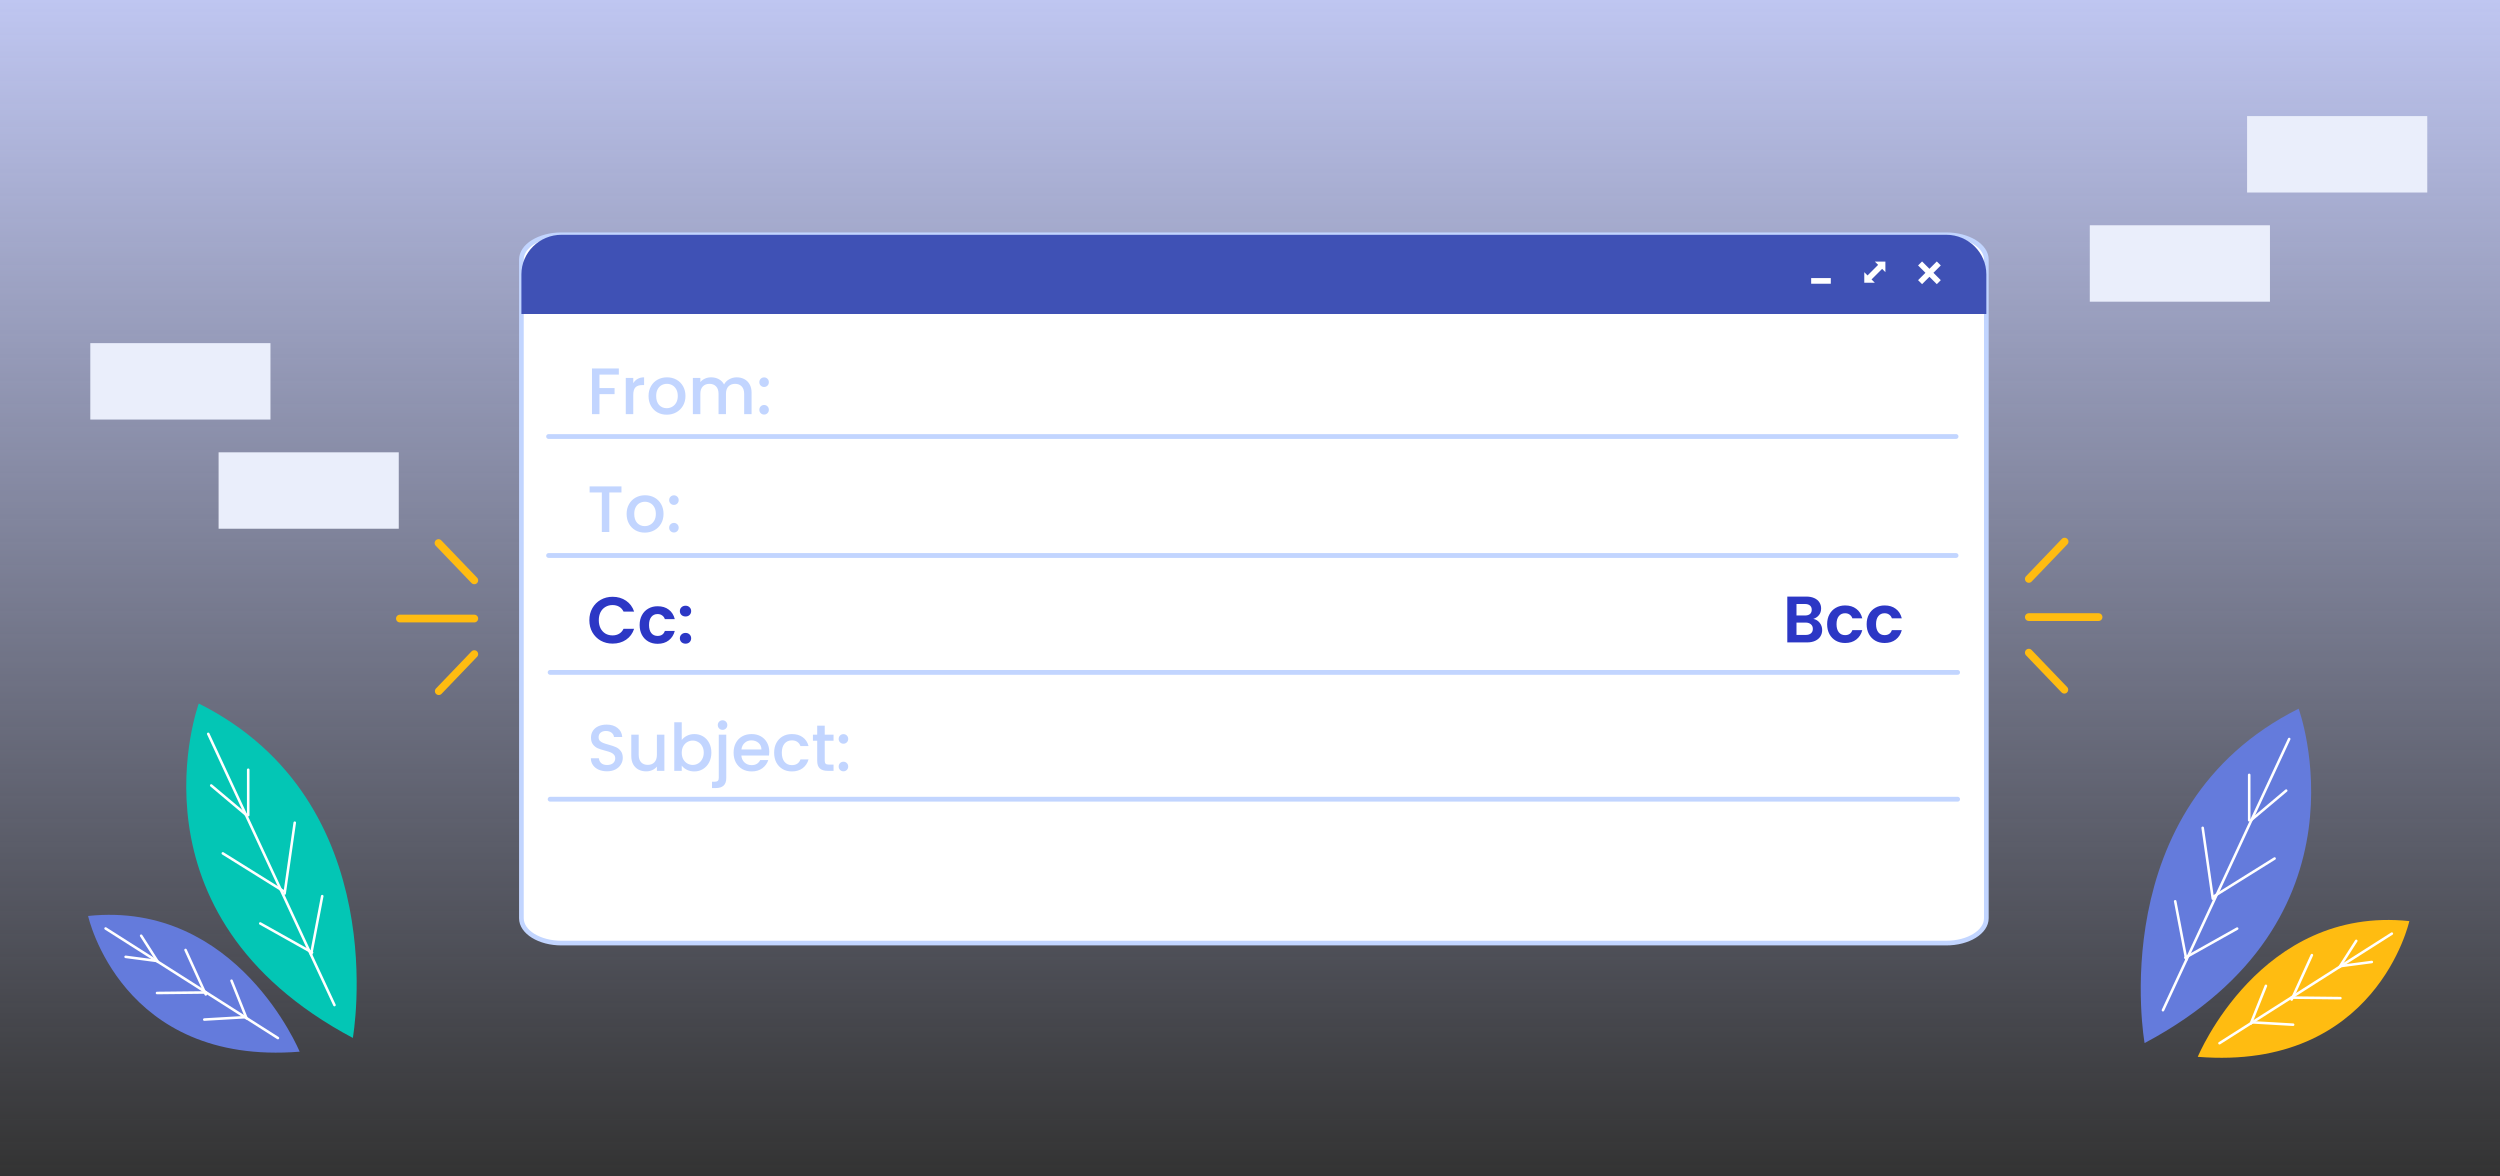 <svg width="969" height="456" viewBox="0 0 969 456" fill="none" xmlns="http://www.w3.org/2000/svg">
<rect x="0" y="0" width="969" height="456" fill="#333333" stroke="none"/>
<g clip-path="url(#clip0_1034_5939)">
<rect width="969" height="456" fill="url(#paint0_linear_1034_5939)"/>
<path d="M769.904 100.623V355.916C769.904 361.231 762.936 365.54 754.341 365.54H217.658C209.063 365.54 202.095 361.231 202.095 355.916V100.623C202.095 95.308 209.063 91 217.658 91H754.341C762.936 91 769.904 95.308 769.904 100.623Z" fill="white" stroke="#C2D5FF" stroke-width="1.816" stroke-miterlimit="10"/>
<path d="M769.904 106.348V121.696H202.095V106.348C202.095 97.872 209.063 91 217.658 91H754.341C762.936 91 769.904 97.872 769.904 106.348Z" fill="#3F51B5"/>
<path d="M752.252 102.885L750.702 101.335L747.848 104.189L744.994 101.335L743.445 102.885L746.299 105.738L743.445 108.592L744.994 110.142L747.848 107.288L750.702 110.142L752.252 108.592L749.398 105.738L752.252 102.885Z" fill="white"/>
<path d="M730.777 105.478V101.394H726.693L727.96 102.661L723.86 106.762L722.592 105.494V109.578H726.677L725.409 108.311L729.51 104.211L730.777 105.478Z" fill="white"/>
<path d="M702.006 109.974H709.621V107.783H702.006" fill="white"/>
<path d="M212.629 169.193H758.172" stroke="#C2D5FF" stroke-width="1.865" stroke-miterlimit="10" stroke-linecap="round" stroke-linejoin="round"/>
<path d="M212.629 215.311H758.172" stroke="#C2D5FF" stroke-width="1.865" stroke-miterlimit="10" stroke-linecap="round" stroke-linejoin="round"/>
<path d="M213.228 260.614H758.771" stroke="#C2D5FF" stroke-width="1.865" stroke-miterlimit="10" stroke-linecap="round" stroke-linejoin="round"/>
<path d="M213.228 309.774H758.771" stroke="#C2D5FF" stroke-width="1.865" stroke-miterlimit="10" stroke-linecap="round" stroke-linejoin="round"/>
<path d="M239.862 142.817V145.184H232.352V150.403H238.207V152.77H232.352V160.509H229.45V142.817H239.862ZM245.453 148.519C245.878 147.806 246.438 147.255 247.133 146.864C247.846 146.457 248.686 146.253 249.654 146.253V149.257H248.915C247.778 149.257 246.913 149.546 246.319 150.123C245.742 150.7 245.453 151.701 245.453 153.127V160.509H242.551V146.483H245.453V148.519ZM258.405 160.738C257.082 160.738 255.885 160.441 254.816 159.847C253.747 159.236 252.907 158.388 252.296 157.302C251.685 156.199 251.379 154.926 251.379 153.483C251.379 152.058 251.693 150.793 252.321 149.69C252.949 148.587 253.806 147.738 254.892 147.144C255.979 146.55 257.192 146.253 258.533 146.253C259.873 146.253 261.087 146.55 262.173 147.144C263.259 147.738 264.116 148.587 264.744 149.69C265.372 150.793 265.686 152.058 265.686 153.483C265.686 154.909 265.364 156.173 264.719 157.276C264.074 158.379 263.191 159.236 262.071 159.847C260.968 160.441 259.746 160.738 258.405 160.738ZM258.405 158.218C259.152 158.218 259.848 158.04 260.493 157.684C261.155 157.327 261.689 156.793 262.097 156.08C262.504 155.367 262.708 154.501 262.708 153.483C262.708 152.465 262.512 151.608 262.122 150.912C261.732 150.199 261.214 149.665 260.569 149.308C259.924 148.952 259.229 148.774 258.482 148.774C257.735 148.774 257.039 148.952 256.394 149.308C255.766 149.665 255.266 150.199 254.892 150.912C254.519 151.608 254.332 152.465 254.332 153.483C254.332 154.994 254.714 156.165 255.478 156.996C256.259 157.811 257.234 158.218 258.405 158.218ZM285.535 146.253C286.638 146.253 287.622 146.483 288.488 146.941C289.37 147.399 290.057 148.078 290.55 148.977C291.059 149.877 291.313 150.963 291.313 152.236V160.509H288.437V152.669C288.437 151.413 288.123 150.454 287.495 149.792C286.867 149.113 286.01 148.774 284.924 148.774C283.838 148.774 282.972 149.113 282.327 149.792C281.699 150.454 281.385 151.413 281.385 152.669V160.509H278.509V152.669C278.509 151.413 278.195 150.454 277.567 149.792C276.939 149.113 276.082 148.774 274.996 148.774C273.909 148.774 273.044 149.113 272.399 149.792C271.771 150.454 271.457 151.413 271.457 152.669V160.509H268.555V146.483H271.457V148.086C271.932 147.509 272.535 147.06 273.264 146.737C273.994 146.415 274.775 146.253 275.606 146.253C276.727 146.253 277.728 146.491 278.61 146.966C279.493 147.441 280.172 148.129 280.647 149.028C281.071 148.18 281.733 147.509 282.633 147.017C283.532 146.508 284.499 146.253 285.535 146.253ZM296.177 160.687C295.651 160.687 295.21 160.509 294.853 160.153C294.497 159.796 294.319 159.355 294.319 158.829C294.319 158.303 294.497 157.862 294.853 157.505C295.21 157.149 295.651 156.971 296.177 156.971C296.686 156.971 297.119 157.149 297.475 157.505C297.832 157.862 298.01 158.303 298.01 158.829C298.01 159.355 297.832 159.796 297.475 160.153C297.119 160.509 296.686 160.687 296.177 160.687ZM296.177 149.996C295.651 149.996 295.21 149.817 294.853 149.461C294.497 149.105 294.319 148.663 294.319 148.137C294.319 147.611 294.497 147.17 294.853 146.814C295.21 146.457 295.651 146.279 296.177 146.279C296.686 146.279 297.119 146.457 297.475 146.814C297.832 147.17 298.01 147.611 298.01 148.137C298.01 148.663 297.832 149.105 297.475 149.461C297.119 149.817 296.686 149.996 296.177 149.996Z" fill="#C2D5FF"/>
<path d="M240.88 188.524V190.891H236.17V206.216H233.268V190.891H228.533V188.524H240.88ZM249.903 206.445C248.579 206.445 247.383 206.148 246.314 205.554C245.244 204.943 244.404 204.095 243.793 203.009C243.182 201.906 242.877 200.633 242.877 199.19C242.877 197.765 243.191 196.5 243.819 195.397C244.447 194.294 245.304 193.445 246.39 192.851C247.476 192.257 248.69 191.96 250.03 191.96C251.371 191.96 252.585 192.257 253.671 192.851C254.757 193.445 255.614 194.294 256.242 195.397C256.87 196.5 257.184 197.765 257.184 199.19C257.184 200.616 256.861 201.88 256.216 202.983C255.571 204.086 254.689 204.943 253.569 205.554C252.466 206.148 251.244 206.445 249.903 206.445ZM249.903 203.925C250.65 203.925 251.346 203.747 251.991 203.391C252.652 203.034 253.187 202.5 253.594 201.787C254.002 201.074 254.205 200.209 254.205 199.19C254.205 198.172 254.01 197.315 253.62 196.619C253.229 195.906 252.712 195.372 252.067 195.015C251.422 194.659 250.726 194.481 249.979 194.481C249.233 194.481 248.537 194.659 247.892 195.015C247.264 195.372 246.763 195.906 246.39 196.619C246.017 197.315 245.83 198.172 245.83 199.19C245.83 200.701 246.212 201.872 246.976 202.703C247.756 203.518 248.732 203.925 249.903 203.925ZM261.224 206.395C260.697 206.395 260.256 206.216 259.9 205.86C259.543 205.504 259.365 205.062 259.365 204.536C259.365 204.01 259.543 203.569 259.9 203.212C260.256 202.856 260.697 202.678 261.224 202.678C261.733 202.678 262.165 202.856 262.522 203.212C262.878 203.569 263.056 204.01 263.056 204.536C263.056 205.062 262.878 205.504 262.522 205.86C262.165 206.216 261.733 206.395 261.224 206.395ZM261.224 195.703C260.697 195.703 260.256 195.524 259.9 195.168C259.543 194.812 259.365 194.37 259.365 193.844C259.365 193.318 259.543 192.877 259.9 192.521C260.256 192.164 260.697 191.986 261.224 191.986C261.733 191.986 262.165 192.164 262.522 192.521C262.878 192.877 263.056 193.318 263.056 193.844C263.056 194.37 262.878 194.812 262.522 195.168C262.165 195.524 261.733 195.703 261.224 195.703Z" fill="#C2D5FF"/>
<path d="M228.432 240.401C228.432 238.653 228.822 237.092 229.603 235.717C230.4 234.325 231.478 233.248 232.836 232.484C234.21 231.703 235.746 231.313 237.443 231.313C239.429 231.313 241.169 231.822 242.662 232.84C244.155 233.859 245.199 235.267 245.793 237.066H241.695C241.287 236.218 240.71 235.581 239.964 235.157C239.234 234.733 238.385 234.521 237.418 234.521C236.383 234.521 235.458 234.767 234.643 235.259C233.845 235.734 233.218 236.413 232.759 237.295C232.318 238.178 232.097 239.213 232.097 240.401C232.097 241.572 232.318 242.607 232.759 243.507C233.218 244.389 233.845 245.077 234.643 245.569C235.458 246.044 236.383 246.282 237.418 246.282C238.385 246.282 239.234 246.07 239.964 245.645C240.71 245.204 241.287 244.559 241.695 243.711H245.793C245.199 245.526 244.155 246.944 242.662 247.962C241.185 248.963 239.446 249.464 237.443 249.464C235.746 249.464 234.21 249.082 232.836 248.318C231.478 247.538 230.4 246.46 229.603 245.085C228.822 243.711 228.432 242.149 228.432 240.401ZM247.921 242.26C247.921 240.8 248.218 239.527 248.812 238.441C249.406 237.338 250.229 236.489 251.281 235.895C252.333 235.284 253.538 234.979 254.896 234.979C256.644 234.979 258.087 235.42 259.224 236.303C260.378 237.168 261.15 238.39 261.54 239.968H257.696C257.493 239.357 257.145 238.882 256.652 238.543C256.177 238.186 255.583 238.008 254.871 238.008C253.852 238.008 253.046 238.382 252.452 239.128C251.858 239.858 251.561 240.902 251.561 242.26C251.561 243.6 251.858 244.644 252.452 245.391C253.046 246.12 253.852 246.485 254.871 246.485C256.313 246.485 257.255 245.84 257.696 244.551H261.54C261.15 246.078 260.378 247.291 259.224 248.191C258.07 249.09 256.627 249.54 254.896 249.54C253.538 249.54 252.333 249.243 251.281 248.649C250.229 248.038 249.406 247.19 248.812 246.103C248.218 245 247.921 243.719 247.921 242.26ZM265.729 249.489C265.085 249.489 264.55 249.294 264.126 248.904C263.718 248.496 263.515 247.996 263.515 247.402C263.515 246.808 263.718 246.316 264.126 245.925C264.55 245.518 265.085 245.314 265.729 245.314C266.357 245.314 266.875 245.518 267.282 245.925C267.69 246.316 267.893 246.808 267.893 247.402C267.893 247.996 267.69 248.496 267.282 248.904C266.875 249.294 266.357 249.489 265.729 249.489ZM265.729 238.95C265.085 238.95 264.55 238.755 264.126 238.365C263.718 237.957 263.515 237.457 263.515 236.863C263.515 236.269 263.718 235.776 264.126 235.386C264.55 234.979 265.085 234.775 265.729 234.775C266.357 234.775 266.875 234.979 267.282 235.386C267.69 235.776 267.893 236.269 267.893 236.863C267.893 237.457 267.69 237.957 267.282 238.365C266.875 238.755 266.357 238.95 265.729 238.95Z" fill="#2C37C5"/>
<path d="M702.837 239.886C703.839 240.073 704.662 240.574 705.307 241.388C705.952 242.203 706.274 243.136 706.274 244.189C706.274 245.139 706.036 245.979 705.561 246.709C705.103 247.422 704.433 247.982 703.55 248.389C702.668 248.796 701.624 249 700.419 249H692.757V231.231H700.088C701.293 231.231 702.328 231.426 703.194 231.817C704.076 232.207 704.738 232.75 705.179 233.446C705.638 234.142 705.867 234.931 705.867 235.813C705.867 236.849 705.587 237.714 705.027 238.41C704.484 239.106 703.754 239.598 702.837 239.886ZM696.32 238.563H699.579C700.428 238.563 701.081 238.376 701.539 238.003C701.997 237.612 702.226 237.061 702.226 236.348C702.226 235.635 701.997 235.084 701.539 234.693C701.081 234.303 700.428 234.108 699.579 234.108H696.32V238.563ZM699.91 246.098C700.775 246.098 701.446 245.894 701.921 245.487C702.413 245.08 702.659 244.503 702.659 243.756C702.659 242.992 702.405 242.398 701.896 241.974C701.386 241.533 700.699 241.312 699.834 241.312H696.32V246.098H699.91ZM708.198 241.948C708.198 240.489 708.495 239.216 709.089 238.13C709.683 237.027 710.506 236.178 711.558 235.584C712.611 234.973 713.816 234.668 715.173 234.668C716.921 234.668 718.364 235.109 719.501 235.992C720.655 236.857 721.427 238.079 721.817 239.657H717.973C717.77 239.046 717.422 238.571 716.93 238.232C716.455 237.875 715.861 237.697 715.148 237.697C714.129 237.697 713.323 238.071 712.729 238.817C712.135 239.547 711.838 240.591 711.838 241.948C711.838 243.289 712.135 244.333 712.729 245.08C713.323 245.809 714.129 246.174 715.148 246.174C716.59 246.174 717.532 245.529 717.973 244.24H721.817C721.427 245.767 720.655 246.98 719.501 247.88C718.347 248.779 716.904 249.229 715.173 249.229C713.816 249.229 712.611 248.932 711.558 248.338C710.506 247.727 709.683 246.879 709.089 245.792C708.495 244.689 708.198 243.408 708.198 241.948ZM723.512 241.948C723.512 240.489 723.809 239.216 724.403 238.13C724.997 237.027 725.82 236.178 726.872 235.584C727.924 234.973 729.129 234.668 730.487 234.668C732.235 234.668 733.678 235.109 734.815 235.992C735.969 236.857 736.741 238.079 737.131 239.657H733.287C733.084 239.046 732.736 238.571 732.244 238.232C731.768 237.875 731.174 237.697 730.462 237.697C729.443 237.697 728.637 238.071 728.043 238.817C727.449 239.547 727.152 240.591 727.152 241.948C727.152 243.289 727.449 244.333 728.043 245.08C728.637 245.809 729.443 246.174 730.462 246.174C731.904 246.174 732.846 245.529 733.287 244.24H737.131C736.741 245.767 735.969 246.98 734.815 247.88C733.661 248.779 732.218 249.229 730.487 249.229C729.129 249.229 727.924 248.932 726.872 248.338C725.82 247.727 724.997 246.879 724.403 245.792C723.809 244.689 723.512 243.408 723.512 241.948Z" fill="#2C37C5"/>
<path d="M235.279 298.957C234.091 298.957 233.022 298.753 232.072 298.346C231.121 297.922 230.374 297.328 229.831 296.564C229.288 295.8 229.017 294.909 229.017 293.891H232.122C232.19 294.655 232.487 295.283 233.013 295.775C233.557 296.267 234.312 296.513 235.279 296.513C236.28 296.513 237.061 296.276 237.621 295.8C238.181 295.308 238.461 294.68 238.461 293.917C238.461 293.323 238.283 292.839 237.927 292.466C237.587 292.092 237.154 291.804 236.628 291.6C236.119 291.396 235.406 291.176 234.49 290.938C233.336 290.633 232.394 290.327 231.664 290.022C230.951 289.699 230.34 289.207 229.831 288.545C229.322 287.883 229.068 287.001 229.068 285.898C229.068 284.879 229.322 283.988 229.831 283.225C230.34 282.461 231.053 281.875 231.97 281.468C232.886 281.061 233.947 280.857 235.152 280.857C236.866 280.857 238.266 281.29 239.352 282.156C240.455 283.004 241.066 284.175 241.185 285.669H237.978C237.927 285.024 237.621 284.472 237.061 284.014C236.501 283.556 235.763 283.327 234.846 283.327C234.015 283.327 233.336 283.539 232.81 283.963C232.284 284.387 232.021 284.998 232.021 285.796C232.021 286.339 232.182 286.789 232.504 287.145C232.844 287.484 233.268 287.756 233.777 287.96C234.286 288.163 234.982 288.384 235.865 288.622C237.036 288.944 237.986 289.266 238.716 289.589C239.462 289.911 240.09 290.412 240.6 291.091C241.126 291.753 241.389 292.644 241.389 293.764C241.389 294.663 241.143 295.512 240.65 296.309C240.175 297.107 239.471 297.752 238.538 298.244C237.621 298.719 236.535 298.957 235.279 298.957ZM257.516 284.752V298.779H254.614V297.124C254.156 297.701 253.553 298.159 252.806 298.499C252.077 298.821 251.296 298.982 250.464 298.982C249.361 298.982 248.369 298.753 247.486 298.295C246.62 297.837 245.933 297.158 245.424 296.259C244.932 295.359 244.686 294.273 244.686 293V284.752H247.562V292.567C247.562 293.823 247.876 294.791 248.504 295.469C249.132 296.131 249.989 296.462 251.075 296.462C252.162 296.462 253.019 296.131 253.647 295.469C254.291 294.791 254.614 293.823 254.614 292.567V284.752H257.516ZM264.247 286.84C264.739 286.161 265.41 285.609 266.258 285.185C267.124 284.744 268.083 284.523 269.135 284.523C270.374 284.523 271.494 284.82 272.495 285.414C273.496 286.008 274.286 286.857 274.863 287.96C275.44 289.046 275.728 290.293 275.728 291.702C275.728 293.11 275.44 294.375 274.863 295.495C274.286 296.598 273.488 297.464 272.47 298.091C271.468 298.702 270.357 299.008 269.135 299.008C268.049 299.008 267.081 298.796 266.233 298.371C265.401 297.947 264.739 297.404 264.247 296.742V298.779H261.345V279.941H264.247V286.84ZM272.775 291.702C272.775 290.734 272.572 289.903 272.164 289.207C271.774 288.494 271.248 287.96 270.586 287.603C269.941 287.23 269.245 287.043 268.498 287.043C267.769 287.043 267.073 287.23 266.411 287.603C265.766 287.977 265.24 288.52 264.833 289.233C264.442 289.945 264.247 290.785 264.247 291.753C264.247 292.72 264.442 293.569 264.833 294.298C265.24 295.011 265.766 295.554 266.411 295.928C267.073 296.301 267.769 296.488 268.498 296.488C269.245 296.488 269.941 296.301 270.586 295.928C271.248 295.537 271.774 294.977 272.164 294.247C272.572 293.518 272.775 292.669 272.775 291.702ZM280.075 282.894C279.548 282.894 279.107 282.716 278.751 282.359C278.394 282.003 278.216 281.562 278.216 281.035C278.216 280.509 278.394 280.068 278.751 279.712C279.107 279.355 279.548 279.177 280.075 279.177C280.584 279.177 281.016 279.355 281.373 279.712C281.729 280.068 281.907 280.509 281.907 281.035C281.907 281.562 281.729 282.003 281.373 282.359C281.016 282.716 280.584 282.894 280.075 282.894ZM281.5 301.528C281.5 302.903 281.152 303.896 280.456 304.507C279.778 305.135 278.785 305.448 277.478 305.448H275.976V303.005H276.969C277.563 303.005 277.979 302.886 278.216 302.648C278.471 302.428 278.598 302.054 278.598 301.528V284.752H281.5V301.528ZM298.166 291.422C298.166 291.948 298.132 292.423 298.064 292.847H287.347C287.432 293.967 287.847 294.867 288.594 295.546C289.341 296.225 290.257 296.564 291.344 296.564C292.905 296.564 294.008 295.911 294.653 294.604H297.784C297.36 295.894 296.588 296.954 295.468 297.786C294.364 298.601 292.99 299.008 291.344 299.008C290.003 299.008 288.798 298.711 287.729 298.117C286.676 297.506 285.845 296.657 285.234 295.571C284.64 294.468 284.343 293.195 284.343 291.753C284.343 290.31 284.631 289.046 285.208 287.96C285.802 286.857 286.626 286.008 287.678 285.414C288.747 284.82 289.969 284.523 291.344 284.523C292.667 284.523 293.847 284.812 294.882 285.389C295.917 285.966 296.723 286.78 297.3 287.832C297.877 288.868 298.166 290.064 298.166 291.422ZM295.137 290.505C295.12 289.436 294.738 288.579 293.991 287.934C293.244 287.289 292.319 286.967 291.216 286.967C290.215 286.967 289.358 287.289 288.645 287.934C287.932 288.562 287.508 289.419 287.372 290.505H295.137ZM300.055 291.753C300.055 290.31 300.343 289.046 300.92 287.96C301.514 286.857 302.329 286.008 303.364 285.414C304.399 284.82 305.587 284.523 306.928 284.523C308.625 284.523 310.025 284.93 311.128 285.745C312.248 286.543 313.004 287.688 313.394 289.182H310.263C310.008 288.486 309.601 287.943 309.041 287.552C308.481 287.162 307.776 286.967 306.928 286.967C305.74 286.967 304.789 287.391 304.077 288.24C303.381 289.071 303.033 290.242 303.033 291.753C303.033 293.263 303.381 294.443 304.077 295.291C304.789 296.14 305.74 296.564 306.928 296.564C308.608 296.564 309.72 295.826 310.263 294.349H313.394C312.987 295.775 312.223 296.912 311.103 297.761C309.983 298.592 308.591 299.008 306.928 299.008C305.587 299.008 304.399 298.711 303.364 298.117C302.329 297.506 301.514 296.657 300.92 295.571C300.343 294.468 300.055 293.195 300.055 291.753ZM319.672 287.12V294.884C319.672 295.41 319.791 295.792 320.028 296.029C320.283 296.25 320.707 296.36 321.301 296.36H323.083V298.779H320.792C319.485 298.779 318.484 298.473 317.788 297.862C317.092 297.251 316.744 296.259 316.744 294.884V287.12H315.09V284.752H316.744V281.265H319.672V284.752H323.083V287.12H319.672ZM326.929 298.957C326.403 298.957 325.961 298.779 325.605 298.422C325.249 298.066 325.07 297.625 325.07 297.099C325.07 296.573 325.249 296.131 325.605 295.775C325.961 295.419 326.403 295.24 326.929 295.24C327.438 295.24 327.871 295.419 328.227 295.775C328.583 296.131 328.762 296.573 328.762 297.099C328.762 297.625 328.583 298.066 328.227 298.422C327.871 298.779 327.438 298.957 326.929 298.957ZM326.929 288.265C326.403 288.265 325.961 288.087 325.605 287.731C325.249 287.374 325.07 286.933 325.07 286.407C325.07 285.881 325.249 285.439 325.605 285.083C325.961 284.727 326.403 284.548 326.929 284.548C327.438 284.548 327.871 284.727 328.227 285.083C328.583 285.439 328.762 285.881 328.762 286.407C328.762 286.933 328.583 287.374 328.227 287.731C327.871 288.087 327.438 288.265 326.929 288.265Z" fill="#C2D5FF"/>
<path d="M786.367 239.189H813.403" stroke="#FFBC11" stroke-width="3" stroke-miterlimit="10" stroke-linecap="round" stroke-linejoin="round"/>
<path d="M786.367 224.388L800.235 209.928" stroke="#FFBC11" stroke-width="3" stroke-miterlimit="10" stroke-linecap="round" stroke-linejoin="round"/>
<path d="M786.367 252.974L800.134 267.334" stroke="#FFBC11" stroke-width="3" stroke-miterlimit="10" stroke-linecap="round" stroke-linejoin="round"/>
<path d="M155 239.749H183.834" stroke="#FFBC11" stroke-width="3" stroke-miterlimit="10" stroke-linecap="round" stroke-linejoin="round"/>
<path d="M169.966 210.487L183.834 224.947" stroke="#FFBC11" stroke-width="3" stroke-miterlimit="10" stroke-linecap="round" stroke-linejoin="round"/>
<path d="M170.067 267.892L183.834 253.532" stroke="#FFBC11" stroke-width="3" stroke-miterlimit="10" stroke-linecap="round" stroke-linejoin="round"/>
<path d="M104.833 133H35V162.62H104.833V133Z" fill="#EAEEFB"/>
<path d="M154.562 175.315H84.729V204.935H154.562V175.315Z" fill="#EAEEFB"/>
<path d="M940.804 74.62H870.971V45H940.804V74.62Z" fill="#EAEEFB"/>
<path d="M879.833 116.935H810V87.315H879.833V116.935Z" fill="#EAEEFB"/>
<path d="M136.756 402.302C136.756 402.302 153.188 310.775 77.049 272.692C77.049 272.692 46.916 354.55 136.756 402.302Z" fill="#03C6B5"/>
<path d="M129.635 389.565L80.71 284.445Z" fill="white"/>
<path d="M129.635 389.565L80.71 284.445" stroke="white" stroke-miterlimit="10" stroke-linecap="round" stroke-linejoin="round"/>
<path d="M96.211 298.356V315.948Z" fill="white"/>
<path d="M96.211 298.356V315.948" stroke="white" stroke-miterlimit="10" stroke-linecap="round" stroke-linejoin="round"/>
<path d="M114.241 318.878L110.315 346.341Z" fill="white"/>
<path d="M114.241 318.878L110.315 346.341" stroke="white" stroke-miterlimit="10" stroke-linecap="round" stroke-linejoin="round"/>
<path d="M120.578 369.942L124.895 347.346Z" fill="white"/>
<path d="M120.578 369.942L124.895 347.346" stroke="white" stroke-miterlimit="10" stroke-linecap="round" stroke-linejoin="round"/>
<path d="M95.333 315.779L81.874 304.449Z" fill="white"/>
<path d="M95.333 315.779L81.874 304.449" stroke="white" stroke-miterlimit="10" stroke-linecap="round" stroke-linejoin="round"/>
<path d="M86.371 330.769L109.913 345.452Z" fill="white"/>
<path d="M86.371 330.769L109.913 345.452" stroke="white" stroke-miterlimit="10" stroke-linecap="round" stroke-linejoin="round"/>
<path d="M100.877 357.935L120.949 369.191Z" fill="white"/>
<path d="M100.877 357.935L120.949 369.191" stroke="white" stroke-miterlimit="10" stroke-linecap="round" stroke-linejoin="round"/>
<path d="M116.145 407.634C116.145 407.634 91.947 348.954 34.145 355.026C34.145 355.026 46.916 413.187 116.145 407.634Z" fill="#647BDC"/>
<path d="M40.927 359.881L107.723 402.355Z" fill="white"/>
<path d="M40.927 359.881L107.723 402.355" stroke="white" stroke-miterlimit="10" stroke-linecap="round" stroke-linejoin="round"/>
<path d="M54.713 362.685L61.178 372.798Z" fill="white"/>
<path d="M54.713 362.685L61.178 372.798" stroke="white" stroke-miterlimit="10" stroke-linecap="round" stroke-linejoin="round"/>
<path d="M79.758 385.44L71.918 368.207Z" fill="white"/>
<path d="M79.758 385.44L71.918 368.207" stroke="white" stroke-miterlimit="10" stroke-linecap="round" stroke-linejoin="round"/>
<path d="M89.736 380.119L95.566 394.707Z" fill="white"/>
<path d="M89.736 380.119L95.566 394.707" stroke="white" stroke-miterlimit="10" stroke-linecap="round" stroke-linejoin="round"/>
<path d="M48.693 370.873L60.596 372.439Z" fill="white"/>
<path d="M48.693 370.873L60.596 372.439" stroke="white" stroke-miterlimit="10" stroke-linecap="round" stroke-linejoin="round"/>
<path d="M60.861 384.89L79.8 384.678Z" fill="white"/>
<path d="M60.861 384.89L79.8 384.678" stroke="white" stroke-miterlimit="10" stroke-linecap="round" stroke-linejoin="round"/>
<path d="M79.187 395.183L94.867 394.273Z" fill="white"/>
<path d="M79.187 395.183L94.867 394.273" stroke="white" stroke-miterlimit="10" stroke-linecap="round" stroke-linejoin="round"/>
<path d="M890.951 274.684C814.812 312.767 831.244 404.294 831.244 404.294C921.085 356.542 890.951 274.684 890.951 274.684Z" fill="#647BDC"/>
<path d="M887.29 286.437L838.365 391.558Z" fill="white"/>
<path d="M887.29 286.437L838.365 391.558" stroke="white" stroke-miterlimit="10" stroke-linecap="round" stroke-linejoin="round"/>
<path d="M871.789 317.941V300.348Z" fill="white"/>
<path d="M871.789 317.941V300.348" stroke="white" stroke-miterlimit="10" stroke-linecap="round" stroke-linejoin="round"/>
<path d="M857.685 348.333L853.759 320.871Z" fill="white"/>
<path d="M857.685 348.333L853.759 320.871" stroke="white" stroke-miterlimit="10" stroke-linecap="round" stroke-linejoin="round"/>
<path d="M843.105 349.338L847.422 371.934Z" fill="white"/>
<path d="M843.105 349.338L847.422 371.934" stroke="white" stroke-miterlimit="10" stroke-linecap="round" stroke-linejoin="round"/>
<path d="M886.126 306.441L872.667 317.771Z" fill="white"/>
<path d="M886.126 306.441L872.667 317.771" stroke="white" stroke-miterlimit="10" stroke-linecap="round" stroke-linejoin="round"/>
<path d="M858.087 347.444L881.629 332.761Z" fill="white"/>
<path d="M858.087 347.444L881.629 332.761" stroke="white" stroke-miterlimit="10" stroke-linecap="round" stroke-linejoin="round"/>
<path d="M847.051 371.183L867.123 359.927Z" fill="white"/>
<path d="M847.051 371.183L867.123 359.927" stroke="white" stroke-miterlimit="10" stroke-linecap="round" stroke-linejoin="round"/>
<path d="M933.855 357.018C876.053 350.946 851.855 409.626 851.855 409.626C921.085 415.18 933.855 357.018 933.855 357.018Z" fill="#FFBC11"/>
<path d="M860.277 404.347L927.073 361.874Z" fill="white"/>
<path d="M860.277 404.347L927.073 361.874" stroke="white" stroke-miterlimit="10" stroke-linecap="round" stroke-linejoin="round"/>
<path d="M906.822 374.79L913.287 364.677Z" fill="white"/>
<path d="M906.822 374.79L913.287 364.677" stroke="white" stroke-miterlimit="10" stroke-linecap="round" stroke-linejoin="round"/>
<path d="M896.082 370.199L888.242 387.432Z" fill="white"/>
<path d="M896.082 370.199L888.242 387.432" stroke="white" stroke-miterlimit="10" stroke-linecap="round" stroke-linejoin="round"/>
<path d="M872.434 396.699L878.264 382.111Z" fill="white"/>
<path d="M872.434 396.699L878.264 382.111" stroke="white" stroke-miterlimit="10" stroke-linecap="round" stroke-linejoin="round"/>
<path d="M907.404 374.431L919.307 372.865Z" fill="white"/>
<path d="M907.404 374.431L919.307 372.865" stroke="white" stroke-miterlimit="10" stroke-linecap="round" stroke-linejoin="round"/>
<path d="M888.2 386.67L907.139 386.882Z" fill="white"/>
<path d="M888.2 386.67L907.139 386.882" stroke="white" stroke-miterlimit="10" stroke-linecap="round" stroke-linejoin="round"/>
<path d="M873.133 396.265L888.813 397.175Z" fill="white"/>
<path d="M873.133 396.265L888.813 397.175" stroke="white" stroke-miterlimit="10" stroke-linecap="round" stroke-linejoin="round"/>
</g>
<defs>
<linearGradient id="paint0_linear_1034_5939" x1="484.5" y1="0" x2="484.5" y2="456" gradientUnits="userSpaceOnUse">
<stop stop-color="#BFC6F1"/>
<stop offset="1" stop-color="#BFC6F1" stop-opacity="0"/>
</linearGradient>
<clipPath id="clip0_1034_5939">
<rect width="969" height="456" fill="white"/>
</clipPath>
</defs>
</svg>
